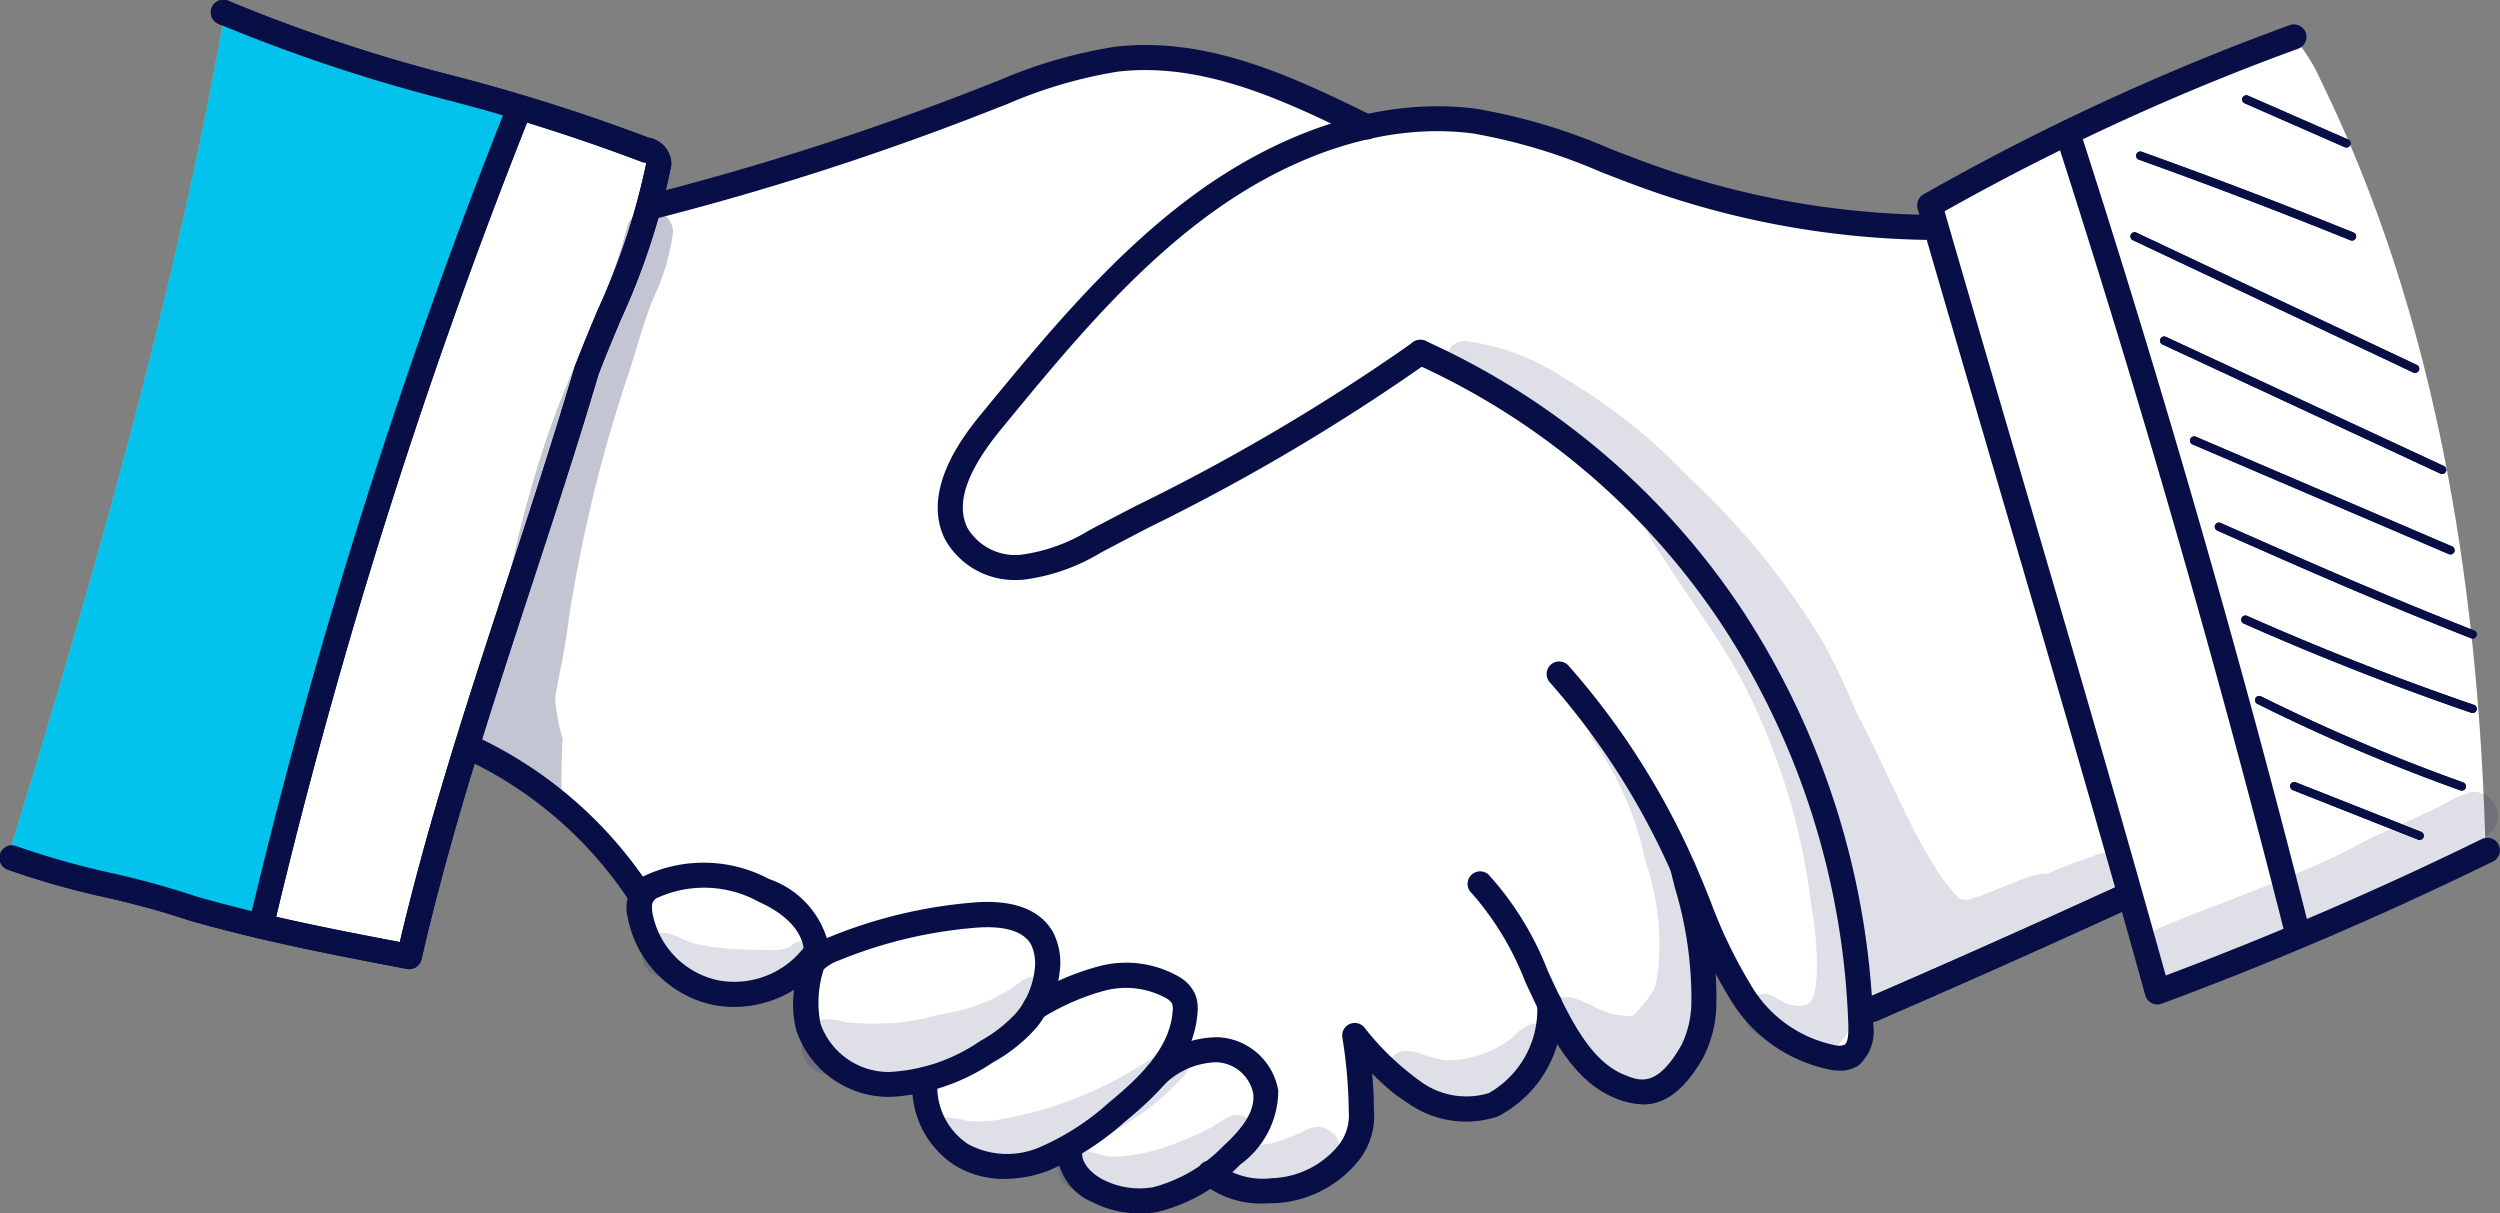 <svg id="Group_7518" data-name="Group 7518" xmlns="http://www.w3.org/2000/svg" xmlns:xlink="http://www.w3.org/1999/xlink" width="110.334" height="53.554" viewBox="0 0 110.334 53.554">
    <rect x="0" y="0" width="110.334" height="53.554" fill="#808080" stroke="none"/>
    <defs>
        <clipPath id="clip-path">
            <rect id="Rectangle_2142" data-name="Rectangle 2142" width="110.334" height="53.554" fill="none"/>
        </clipPath>
        <clipPath id="clip-path-3">
            <rect id="Rectangle_2126" data-name="Rectangle 2126" width="30.003" height="31.547" fill="none"/>
        </clipPath>
        <clipPath id="clip-path-4">
            <rect id="Rectangle_2127" data-name="Rectangle 2127" width="15.677" height="8.35" fill="none"/>
        </clipPath>
        <clipPath id="clip-path-5">
            <rect id="Rectangle_2128" data-name="Rectangle 2128" height="0.001" fill="none"/>
        </clipPath>
        <clipPath id="clip-path-6">
            <rect id="Rectangle_2129" data-name="Rectangle 2129" width="8.535" height="26.567" fill="none"/>
        </clipPath>
        <clipPath id="clip-path-7">
            <rect id="Rectangle_2130" data-name="Rectangle 2130" width="1.119" height="0.811" fill="none"/>
        </clipPath>
        <clipPath id="clip-path-8">
            <rect id="Rectangle_2131" data-name="Rectangle 2131" width="0.054" height="0.423" fill="none"/>
        </clipPath>
        <clipPath id="clip-path-9">
            <rect id="Rectangle_2132" data-name="Rectangle 2132" width="7.629" height="2.807" fill="none"/>
        </clipPath>
        <clipPath id="clip-path-10">
            <rect id="Rectangle_2133" data-name="Rectangle 2133" width="10.855" height="4.628" fill="none"/>
        </clipPath>
        <clipPath id="clip-path-11">
            <rect id="Rectangle_2134" data-name="Rectangle 2134" width="17.974" height="6.785" fill="none"/>
        </clipPath>
        <clipPath id="clip-path-12">
            <rect id="Rectangle_2135" data-name="Rectangle 2135" width="7.495" height="3.729" fill="none"/>
        </clipPath>
        <clipPath id="clip-path-13">
            <rect id="Rectangle_2136" data-name="Rectangle 2136" width="7.253" height="16.832" fill="none"/>
        </clipPath>
    </defs>
    <g id="Group_7517" data-name="Group 7517" clip-path="url(#clip-path)">
        <g id="Group_7516" data-name="Group 7516" transform="translate(0 0)">
            <g id="Group_7515" data-name="Group 7515" clip-path="url(#clip-path)">
                <path id="Path_20594" data-name="Path 20594" d="M29.471,5.946C25.463,17.7,21.448,29.482,18.736,41.822a23.064,23.064,0,0,0,6.4,1.29q1.235-4.538,2.471-9.076a.732.732,0,0,0-.277-.125,9.34,9.34,0,0,1,4.391,2.438,27.4,27.4,0,0,1,3.453,4.165,4.084,4.084,0,0,0,2.61,3.934,5.116,5.116,0,0,0,4.736-.782,6.2,6.2,0,0,0,0,2.283,3.646,3.646,0,0,0,.3.948A3.339,3.339,0,0,0,44.253,48.3a5.149,5.149,0,0,0,3.391.5,3.386,3.386,0,0,0,2.184,3.281,5.648,5.648,0,0,0,4.072-.265,3.873,3.873,0,0,0,.807,1.36,2.738,2.738,0,0,0,1.585.656,6.31,6.31,0,0,0,4.085-1.05A4.85,4.85,0,0,0,65,52.865a3.591,3.591,0,0,0,1.019-.776,4.046,4.046,0,0,0,.894-2.454,23.746,23.746,0,0,0-.15-2.695,10.778,10.778,0,0,0,2.379,2.321,3.889,3.889,0,0,0,3.116.617,3.714,3.714,0,0,0,2.09-1.706,6.146,6.146,0,0,0,.794-2.815A17.862,17.862,0,0,0,76.3,47.105a6.29,6.29,0,0,0,1.343,1.4,2.623,2.623,0,0,0,1.793.53,2.9,2.9,0,0,0,2.154-1.894,9.252,9.252,0,0,0,.507-3.027c.033-.595.065-1.19.042-1.8a18.8,18.8,0,0,0,1.714,2.939,5.99,5.99,0,0,0,2.581,2.063c.255.1.519.166.781.235a1.5,1.5,0,0,0,1.271-.052,1.347,1.347,0,0,0,.445-.964,2.762,2.762,0,0,1,.221-1.11c3.926-1.55,7.789-3.275,11.53-5.129a34.773,34.773,0,0,0,1.348,4.259,33.652,33.652,0,0,0,8.032-3.1,35.32,35.32,0,0,0,6.381-3.188c-.321-11.642-2.206-23.438-7.28-33.8A7.493,7.493,0,0,0,108,2.623a114.2,114.2,0,0,0-16.193,7.4,2,2,0,0,1,.283.922c-5.4.4-10.676-1.509-15.775-3.4a18.2,18.2,0,0,0-4.97-1.331,29.989,29.989,0,0,0-4.738.326,22.457,22.457,0,0,0-5.861-2.477A12.975,12.975,0,0,0,56.981,3.4a12.359,12.359,0,0,0-3.444.652C47.495,5.911,41.844,9.333,35.569,9.947q.075-.664.149-1.328a1.088,1.088,0,0,0-.078-.7,23.121,23.121,0,0,0-6.169-1.975" transform="translate(-6.752 -0.945)" fill="#fff"/>
                <path id="Path_20595" data-name="Path 20595" d="M163.733,56.517a.18.18,0,0,1-.068-.013l-5.531-2.186a.184.184,0,1,1,.135-.343l5.532,2.186a.184.184,0,0,1-.068.356" transform="translate(-56.948 -19.448)" fill="#080f47"/>
                <path id="Path_20596" data-name="Path 20596" d="M164.731,52.2a.192.192,0,0,1-.062-.011,82.3,82.3,0,0,1-8.967-3.821.184.184,0,1,1,.164-.33,81.868,81.868,0,0,0,8.926,3.8.185.185,0,0,1-.062.358" transform="translate(-56.077 -17.304)" fill="#080f47"/>
                <path id="Path_20597" data-name="Path 20597" d="M164.858,46.775a.176.176,0,0,1-.059-.01c-3.386-1.162-6.765-2.487-10.042-3.939a.184.184,0,0,1,.149-.337c3.268,1.448,6.637,2.77,10.013,3.928a.185.185,0,0,1-.06.359" transform="translate(-55.733 -15.307)" fill="#080f47"/>
                <path id="Path_20598" data-name="Path 20598" d="M164.2,41.177a.182.182,0,0,1-.068-.013c-3.935-1.55-6.988-2.887-11.2-4.751a.184.184,0,1,1,.149-.337c4.206,1.862,7.256,3.2,11.185,4.745a.184.184,0,0,1-.068.356" transform="translate(-55.077 -12.996)" fill="#080f47"/>
                <path id="Path_20599" data-name="Path 20599" d="M162.613,35.324a.183.183,0,0,1-.073-.015l-11.294-4.835a.185.185,0,1,1,.146-.339l11.294,4.835a.184.184,0,0,1-.073.354" transform="translate(-54.468 -10.855)" fill="#080f47"/>
                <path id="Path_20600" data-name="Path 20600" d="M161.494,29.285a.179.179,0,0,1-.078-.017l-12.266-5.7a.184.184,0,1,1,.155-.334l12.267,5.7a.184.184,0,0,1-.078.351" transform="translate(-53.714 -8.366)" fill="#080f47"/>
                <path id="Path_20601" data-name="Path 20601" d="M159.563,22.233a.181.181,0,0,1-.079-.018l-12.376-5.84a.184.184,0,0,1,.157-.333l12.377,5.84a.184.184,0,0,1-.079.351" transform="translate(-52.979 -5.775)" fill="#080f47"/>
                <path id="Path_20602" data-name="Path 20602" d="M156.931,14.389a.187.187,0,0,1-.069-.013c-3.075-1.243-6.211-2.438-9.321-3.554a.185.185,0,1,1,.125-.347c3.114,1.117,6.255,2.315,9.334,3.559a.185.185,0,0,1-.069.356" transform="translate(-53.129 -3.771)" fill="#080f47"/>
                <path id="Path_20603" data-name="Path 20603" d="M159.313,8.882a.19.19,0,0,1-.074-.015L154.821,6.93a.184.184,0,0,1,.148-.338l4.418,1.936a.184.184,0,0,1-.074.353" transform="translate(-55.757 -2.371)" fill="#080f47"/>
                <path id="Path_20604" data-name="Path 20604" d="M10.105,1.047c4.367,1.54,8.781,2.935,12.99,4.257-.69,3.056-2.462,5.7-3.653,8.583A45.362,45.362,0,0,0,17.88,18.6q-3.251,11.2-6.232,22.485a65.17,65.17,0,0,0-11.089-2.9C4.4,25.644,7.872,13.588,10.105,1.047" transform="translate(-0.201 -0.377)" fill="#4ae3b5"/>
                <g id="Group_7472" data-name="Group 7472" transform="translate(63.858 15.044)" opacity="0.129">
                    <g id="Group_7471" data-name="Group 7471">
                        <g id="Group_7470" data-name="Group 7470" clip-path="url(#clip-path-3)">
                            <path id="Path_20605" data-name="Path 20605" d="M128.34,46.282a19.3,19.3,0,0,0-2,.754,1.987,1.987,0,0,0-.444.039,4.69,4.69,0,0,0-.951.332c-.347.123-.673.24-1.007.391-.132.052-.533.214-.688.253-.049.015-.086.029-.12.042-.1.034-.2.068-.3.094-.059,0-.12,0-.179,0a1.6,1.6,0,0,1-.2-.052l0,0a4.483,4.483,0,0,1-.4-.449c-.164-.221.019.029.081.113a5.535,5.535,0,0,0-.347-.443l-.092-.114c-.114-.165-.216-.339-.32-.51a23.313,23.313,0,0,1-1.186-2.146c-.765-1.557-1.469-3.146-2.284-4.676a28.681,28.681,0,0,0-1.469-3.1,33.591,33.591,0,0,0-5.895-7.242,25.208,25.208,0,0,0-5.435-4.35,10.385,10.385,0,0,0-4.312-1.671.771.771,0,1,0-.23,1.518,7.5,7.5,0,0,1,3.295,1.254.843.843,0,0,0,.182.906c1.088.993,2.342,1.754,3.475,2.686-.053-.037.577.521.7.662s.261.273.386.414a.547.547,0,0,0-.165.4,6.49,6.49,0,0,0,.842,1.537c1.246,1.992,2.711,3.842,3.77,5.957a29.048,29.048,0,0,1,2.885,9.665c.243,1.22.379,3.448,0,4.086a1.068,1.068,0,0,1-.1.111l-.075.047c-.049.017-.1.035-.145.054-.024.008-.048.018-.072.024l-.022,0c-.1,0-.223,0-.3-.007-.038-.007-.077-.013-.114-.022-.422-.113-.194-.014-.828-.372-.979-.579-1.819.938-.863,1.55,2.412,1.824,4.1,1.175,4.582-1.295a13.846,13.846,0,0,0-.171-4.5c.071.224.143.448.213.672.138.881.255,1.712.367,2.457-.017.022-.036.04-.052.064a.981.981,0,0,0,.311,1.285.768.768,0,0,0,.85.332.727.727,0,0,0,.5-.476,48.841,48.841,0,0,0,7.675-3.8,5.462,5.462,0,0,1,1.046-.615,1.5,1.5,0,0,0,.689-.49,1.242,1.242,0,0,0,.315-.325c.444-.975-.665-1.473-1.4-1.052" transform="translate(-99.839 -23.522)" fill="#080f47"/>
                        </g>
                    </g>
                </g>
                <g id="Group_7475" data-name="Group 7475" transform="translate(94.562 34.945)" opacity="0.129">
                    <g id="Group_7474" data-name="Group 7474">
                        <g id="Group_7473" data-name="Group 7473" clip-path="url(#clip-path-4)">
                            <path id="Path_20606" data-name="Path 20606" d="M162.5,54.636a.966.966,0,0,0-.4.095c-.612.191-1.164.6-1.765.833-1.067.543-1.482.644-2.913,1.365-2.461,1.375-6.551,2.721-8.75,3.687a1.205,1.205,0,0,0,.611,2.328c2.305-.782,4.483-1.914,6.708-2.911,1.173-.569,3.4-1.411,5.255-2.368a7.792,7.792,0,0,0,2.049-1.316,1.072,1.072,0,0,0-.8-1.712" transform="translate(-147.843 -54.636)" fill="#080f47"/>
                        </g>
                    </g>
                </g>
                <g id="Group_7478" data-name="Group 7478" transform="translate(21.226 33.144)" opacity="0.129">
                    <g id="Group_7477" data-name="Group 7477">
                        <g id="Group_7476" data-name="Group 7476" clip-path="url(#clip-path-5)">
                            <path id="Path_20607" data-name="Path 20607" d="M33.186,51.821h0" transform="translate(-33.185 -51.82)" fill="#080f47"/>
                        </g>
                    </g>
                </g>
                <g id="Group_7481" data-name="Group 7481" transform="translate(21.174 9.257)" opacity="0.129">
                    <g id="Group_7480" data-name="Group 7480">
                        <g id="Group_7479" data-name="Group 7479" clip-path="url(#clip-path-6)">
                            <path id="Path_20608" data-name="Path 20608" d="M39.6,15.264c-.934,3.553-2.587,6.176-3.8,10.088a53.5,53.5,0,0,0-1.714,6.985c-.265,1.047-.469,2.108-.676,3.169a8.688,8.688,0,0,0-.255,2.855,1.527,1.527,0,0,0,2,1.075c.5.555,1.037,1.081,1.575,1.6,0-.024,0-.048,0-.072q-.058-1.569.033-3.139a8.254,8.254,0,0,1-.333-1.815c.205-1.156.469-2.3.6-3.471a65.657,65.657,0,0,1,2.706-11.029c.35-1.074.62-2.178,1.068-3.214a9.469,9.469,0,0,0,.834-2.889,1.039,1.039,0,0,0-2.042-.146" transform="translate(-33.105 -14.473)" fill="#080f47"/>
                        </g>
                    </g>
                </g>
                <g id="Group_7484" data-name="Group 7484" transform="translate(28.231 38.54)" opacity="0.129">
                    <g id="Group_7483" data-name="Group 7483">
                        <g id="Group_7482" data-name="Group 7482" clip-path="url(#clip-path-7)">
                            <path id="Path_20609" data-name="Path 20609" d="M44.632,60.56a.5.5,0,0,1-.494.39.728.728,0,0,0,.591.088.763.763,0,0,0,.526-.782c-.207.1-.414.207-.623.3" transform="translate(-44.138 -60.256)" fill="#080f47"/>
                        </g>
                    </g>
                </g>
                <g id="Group_7487" data-name="Group 7487" transform="translate(21.172 32.721)" opacity="0.129">
                    <g id="Group_7486" data-name="Group 7486">
                        <g id="Group_7485" data-name="Group 7485" clip-path="url(#clip-path-8)">
                            <path id="Path_20610" data-name="Path 20610" d="M33.154,51.582c-.018-.141-.036-.282-.054-.423a1.719,1.719,0,0,0,.054.423" transform="translate(-33.101 -51.159)" fill="#080f47"/>
                        </g>
                    </g>
                </g>
                <g id="Group_7490" data-name="Group 7490" transform="translate(28.343 41.167)" opacity="0.129">
                    <g id="Group_7489" data-name="Group 7489">
                        <g id="Group_7488" data-name="Group 7488" clip-path="url(#clip-path-9)">
                            <path id="Path_20611" data-name="Path 20611" d="M50.9,64.924c-.4.281-.931.2-1.965.177A10.3,10.3,0,0,1,46.6,64.83c-.5-.122-.974-.528-1.5-.459a.985.985,0,0,0-.123,1.9,13.454,13.454,0,0,0,2.116.7,3.813,3.813,0,0,0,1.863.136,7.83,7.83,0,0,0,2.2-.908c.278-.189.66-.343.766-.7a.605.605,0,0,0-1.027-.569" transform="translate(-44.313 -64.363)" fill="#080f47"/>
                        </g>
                    </g>
                </g>
                <g id="Group_7493" data-name="Group 7493" transform="translate(35.376 43.111)" opacity="0.129">
                    <g id="Group_7492" data-name="Group 7492">
                        <g id="Group_7491" data-name="Group 7491" clip-path="url(#clip-path-10)">
                            <path id="Path_20612" data-name="Path 20612" d="M65.311,67.427c-.344.121-.414.316-.95.615a7.875,7.875,0,0,1-2.97,1.02,9.274,9.274,0,0,1-2.754.4,8.672,8.672,0,0,1-1.411-.063,2.414,2.414,0,0,0-.924-.116,1.232,1.232,0,0,0-.154,2.376,8.892,8.892,0,0,0,7.716-1.374,10.459,10.459,0,0,0,1.854-1.391c.3-.356.379-.293.446-.782a.689.689,0,0,0-.854-.682" transform="translate(-55.309 -67.402)" fill="#080f47"/>
                        </g>
                    </g>
                </g>
                <g id="Group_7496" data-name="Group 7496" transform="translate(41.178 46.232)" opacity="0.129">
                    <g id="Group_7495" data-name="Group 7495">
                        <g id="Group_7494" data-name="Group 7494" clip-path="url(#clip-path-11)">
                            <path id="Path_20613" data-name="Path 20613" d="M81.377,75.774c-.639.095-.481.178-.819.287a6.839,6.839,0,0,1-1.265.445c-.658.122-.636.116-.808.136a.8.8,0,0,0,.139-.615.856.856,0,0,0-.833-.773c-.5.032-.881.466-1.337.655a14.129,14.129,0,0,1-2.045.838,7.893,7.893,0,0,1-2.275.349,12.477,12.477,0,0,1-1.262-.362,14.054,14.054,0,0,0,2.294-1.247,12.036,12.036,0,0,0,2.26-1.921.754.754,0,0,0,.244-.556.746.746,0,0,0-.344-.629.678.678,0,0,0-.842.114c.045-.037.162-.131.093-.083-.342.222-.684.443-1.03.657a17.112,17.112,0,0,1-6.324,2.407A5.437,5.437,0,0,1,66,75.529l-.067-.006-.045-.006a4.1,4.1,0,0,0-.919-.15.736.736,0,0,0-.093,1.419,8.065,8.065,0,0,0,1.979.532,9.325,9.325,0,0,0,2.159-.111,5.866,5.866,0,0,0,1.133-.216.955.955,0,0,0,.182,1.424,6.173,6.173,0,0,0,5.7-.1,6.9,6.9,0,0,0,.976-.5,1.116,1.116,0,0,0,1.076,1.152,6.9,6.9,0,0,0,3.381-.958c.289-.233.671-.432.8-.813a1.021,1.021,0,0,0-.892-1.419" transform="translate(-64.381 -72.282)" fill="#080f47"/>
                        </g>
                    </g>
                </g>
                <g id="Group_7499" data-name="Group 7499" transform="translate(61.106 45.169)" opacity="0.129">
                    <g id="Group_7498" data-name="Group 7498">
                        <g id="Group_7497" data-name="Group 7497" clip-path="url(#clip-path-12)">
                            <path id="Path_20614" data-name="Path 20614" d="M101.957,70.653c-.713.38-.54.453-1,.753a4.7,4.7,0,0,1-2.607.839c-.081,0-.163-.01-.244-.017s-.2-.04-.285-.063c-.59-.1-1.217-.561-1.793-.194a1.1,1.1,0,0,0,.243,1.949,6.624,6.624,0,0,0,2.392.422,5.617,5.617,0,0,0,2.741-1.009,13.371,13.371,0,0,0,1.123-.947,1.138,1.138,0,0,0,.5-.874.866.866,0,0,0-1.074-.859" transform="translate(-95.536 -70.621)" fill="#080f47"/>
                        </g>
                    </g>
                </g>
                <g id="Group_7502" data-name="Group 7502" transform="translate(68.314 31.576)" opacity="0.129">
                    <g id="Group_7501" data-name="Group 7501">
                        <g id="Group_7500" data-name="Group 7500" clip-path="url(#clip-path-13)">
                            <path id="Path_20615" data-name="Path 20615" d="M114.057,60.04a1.023,1.023,0,0,0-.709-1c-.025-.006-.045-.006-.068-.011a10.711,10.711,0,0,0-.182-2.512,18.349,18.349,0,0,0-1.512-3.579,13.087,13.087,0,0,0-2.011-3.436.592.592,0,0,0-.954.49c.031.426.4.727.588,1.089a13.85,13.85,0,0,1,1.892,4.7,11.057,11.057,0,0,1,.537,5.054c0,.023,0,.043-.007.062q-.023.142-.052.282a1.508,1.508,0,0,1-.052.2c-.1.171-.208.339-.318.5-.14.174-.421.524-.583.679-.036.024-.071.045-.1.065a2.9,2.9,0,0,1-1.389-.269c-.239-.093-.287-.121-.022,0a8.423,8.423,0,0,0-1.249-.544c-.991-.189-1.476,1.314-.6,1.825.308.166.649.327.947.464a1.186,1.186,0,0,0,.557.839,2.461,2.461,0,0,0,.226.11,1.053,1.053,0,0,0,.769.971,2.608,2.608,0,0,0,1.3.14,2.685,2.685,0,0,0,.5-.189,1.953,1.953,0,0,0,1.086-.943.969.969,0,0,0,.049-.69,1.106,1.106,0,0,0,.283-.661,5.611,5.611,0,0,0,.911-2.028,9.3,9.3,0,0,0,.162-1.537c0-.019,0-.036,0-.054s0-.023,0-.034Z" transform="translate(-106.806 -49.368)" fill="#080f47"/>
                        </g>
                    </g>
                </g>
                <path id="Path_20616" data-name="Path 20616" d="M18.064,42.773a.58.58,0,0,1-.1-.01c-3.149-.6-6.4-1.222-9.615-2.141A37.18,37.18,0,0,0,4.638,39.6,36.722,36.722,0,0,1,.362,38.387a.553.553,0,1,1,.382-1.037,36.033,36.033,0,0,0,4.15,1.174A38.282,38.282,0,0,1,8.68,39.568c2.959.847,6,1.444,8.965,2.009,1.285-5.451,3.03-10.774,4.72-15.927,1.006-3.069,2.046-6.241,2.995-9.45,0-.014.009-.028.013-.04.317-.831.659-1.648.988-2.437a30.348,30.348,0,0,0,2.158-6.506.151.151,0,0,0-.051-.048.39.39,0,0,1-.174-.036,82.2,82.2,0,0,0-8.509-2.706A73.462,73.462,0,0,1,9.656,1.06.553.553,0,1,1,10.1.048a72.465,72.465,0,0,0,9.978,3.313,83.793,83.793,0,0,1,8.545,2.714,1.2,1.2,0,0,1,1.005,1.153.585.585,0,0,1-.008.095,31.37,31.37,0,0,1-2.242,6.827c-.324.775-.659,1.575-.968,2.384-.951,3.217-1.992,6.39-3,9.46C21.6,31.531,19.887,36.76,18.6,42.343a.553.553,0,0,1-.539.429M29.079,7.228h0Z" transform="translate(0 0)" fill="#080f47"/>
                <path id="Path_20617" data-name="Path 20617" d="M17.837,43.468a.532.532,0,0,1-.129-.015.553.553,0,0,1-.409-.666A258.853,258.853,0,0,1,28.618,7.012a.553.553,0,1,1,1.025.416A257.757,257.757,0,0,0,18.374,43.043a.553.553,0,0,1-.537.425" transform="translate(-6.229 -2.403)" fill="#080f47"/>
                <path id="Path_20618" data-name="Path 20618" d="M142.891,44.938a.554.554,0,0,1-.533-.406c-2.028-7.324-4.173-14.643-6.445-22.391-1.173-4-2.386-8.136-3.6-12.323a.553.553,0,0,1,.258-.634,106.054,106.054,0,0,1,16.159-7.467.553.553,0,0,1,.377,1.04A104.836,104.836,0,0,0,133.5,9.932c1.169,4.04,2.34,8.033,3.472,11.9,2.213,7.548,4.306,14.688,6.288,21.826,4.723-1.774,9.414-3.8,13.954-6.023a.553.553,0,0,1,.487.993c-4.754,2.328-9.672,4.44-14.62,6.277a.553.553,0,0,1-.193.035" transform="translate(-47.679 -0.607)" fill="#080f47"/>
                <path id="Path_20619" data-name="Path 20619" d="M152.455,44.527a.553.553,0,0,1-.537-.417c-2.976-11.755-6.37-23.555-10.086-35.074a.553.553,0,0,1,1.053-.34c3.723,11.542,7.124,23.365,10.106,35.142a.552.552,0,0,1-.4.672.53.53,0,0,1-.136.017" transform="translate(-51.106 -2.996)" fill="#080f47"/>
                <path id="Path_20620" data-name="Path 20620" d="M68.219,28.239a3.519,3.519,0,0,1-3.2-1.806c-1.1-2.235.967-4.745,1.645-5.57,2.8-3.407,5.7-6.93,9.3-9.588,4.072-3,8.523-4.363,12.536-3.829a25.9,25.9,0,0,1,5.881,1.761c.607.236,1.234.48,1.852.7a37.515,37.515,0,0,0,12.137,2.216.553.553,0,0,1-.009,1.106h-.008a38.612,38.612,0,0,1-12.494-2.281c-.631-.226-1.264-.473-1.878-.711a25.088,25.088,0,0,0-5.627-1.7c-3.726-.5-7.893.791-11.733,3.623-3.492,2.576-6.344,6.046-9.1,9.4-1.541,1.874-2.033,3.307-1.506,4.381a2.454,2.454,0,0,0,2.381,1.181,7.7,7.7,0,0,0,3-1.08q1.055-.557,2.108-1.1a89.623,89.623,0,0,0,12.176-7.194.553.553,0,0,1,.658.889,90.458,90.458,0,0,1-12.321,7.286q-1.05.548-2.1,1.1a8.684,8.684,0,0,1-3.448,1.206q-.119.008-.242.008" transform="translate(-23.318 -2.642)" fill="#080f47"/>
                <path id="Path_20621" data-name="Path 20621" d="M128.857,67.127a.553.553,0,0,1-.22-1.061c3.671-1.588,7.372-3.238,11-4.9a.553.553,0,1,1,.461,1.005c-3.637,1.669-7.347,3.321-11.024,4.913a.557.557,0,0,1-.219.045" transform="translate(-46.24 -22.025)" fill="#080f47"/>
                <path id="Path_20622" data-name="Path 20622" d="M116.2,55.7a2.823,2.823,0,0,1-.3-.019A6.666,6.666,0,0,1,111.3,52.43a22.055,22.055,0,0,1-1.833-3.817c-.164-.407-.328-.814-.5-1.217a32.622,32.622,0,0,0-5.56-8.834.553.553,0,1,1,.83-.732,33.743,33.743,0,0,1,5.748,9.134c.175.409.341.822.508,1.236a21.263,21.263,0,0,0,1.735,3.628,5.59,5.59,0,0,0,3.8,2.757.68.68,0,0,0,.392-.029c.07-.046.182-.214.164-.827A34.349,34.349,0,0,0,111.1,36.167a31.986,31.986,0,0,0-13.63-11.661.553.553,0,0,1,.448-1.012,33.106,33.106,0,0,1,14.108,12.067,35.477,35.477,0,0,1,5.659,18.134,2,2,0,0,1-.658,1.782,1.465,1.465,0,0,1-.825.225" transform="translate(-35.01 -8.45)" fill="#080f47"/>
                <path id="Path_20623" data-name="Path 20623" d="M85.5,77.76a4.116,4.116,0,0,1-2.652-.9.553.553,0,1,1,.675-.876,3.228,3.228,0,0,0,2.413.653l.075,0a3.964,3.964,0,0,0,2.745-1.333,2.118,2.118,0,0,0,.549-1.62.548.548,0,0,1,0-.072,21.516,21.516,0,0,0-.282-3.188.553.553,0,0,1,.966-.443,12.019,12.019,0,0,0,2.537,2.426,3.416,3.416,0,0,0,2.96.478,4.23,4.23,0,0,0,2.139-3.83.553.553,0,1,1,1.078-.247,5.242,5.242,0,0,1-2.821,5.11,4.453,4.453,0,0,1-3.944-.574,8.871,8.871,0,0,1-1.6-1.326c.046.5.076,1.033.075,1.563a3.169,3.169,0,0,1-.8,2.437,5.05,5.05,0,0,1-3.545,1.725l-.072,0c-.148.006-.31.013-.484.013" transform="translate(-29.781 -24.643)" fill="#080f47"/>
                <path id="Path_20624" data-name="Path 20624" d="M109.008,70a3.308,3.308,0,0,1-1.239-.283c-1.941-.791-2.967-3-3.959-5.137a12.98,12.98,0,0,0-2.358-3.9.553.553,0,1,1,.755-.808,13.686,13.686,0,0,1,2.605,4.245c.943,2.032,1.834,3.951,3.373,4.578.679.277,1.449.591,2.536-1.335a4.412,4.412,0,0,0,.426-1.862,16.85,16.85,0,0,0-.729-5.057c-.063-.255-.126-.509-.187-.762a.553.553,0,0,1,1.075-.259q.091.376.185.755a17.7,17.7,0,0,1,.759,5.4,5.387,5.387,0,0,1-.566,2.333c-.915,1.62-1.828,2.1-2.678,2.1" transform="translate(-36.5 -21.261)" fill="#080f47"/>
                <path id="Path_20625" data-name="Path 20625" d="M54.935,70.3H54.8a4.318,4.318,0,0,1-4.064-2.92,4.616,4.616,0,0,1-.1-1.811,4.993,4.993,0,0,1-3.533.681,4.872,4.872,0,0,1-3.817-3.9,1.62,1.62,0,0,1,.333-1.444.553.553,0,1,1,.8.768c-.037.038-.086.188-.037.5a3.735,3.735,0,0,0,2.929,2.985,3.867,3.867,0,0,0,3.791-1.5.55.55,0,0,1,.631-.2,4.29,4.29,0,0,1,.445-.207,21.3,21.3,0,0,1,6.381-1.531c2.219-.18,3.138.629,3.518,1.339a2.961,2.961,0,0,1,.271,1.778,4.709,4.709,0,0,1-1.03,2.42,7.2,7.2,0,0,1-1.909,1.52,8.95,8.95,0,0,1-4.471,1.52m-2.993-5.636a4.745,4.745,0,0,0-.141,2.419A3.193,3.193,0,0,0,54.827,69.2a7.745,7.745,0,0,0,4.009-1.36,6.211,6.211,0,0,0,1.627-1.277,3.59,3.59,0,0,0,.784-1.845,1.981,1.981,0,0,0-.146-1.124c-.408-.76-1.559-.833-2.455-.76A20.236,20.236,0,0,0,52.6,64.282a1.915,1.915,0,0,0-.653.386" transform="translate(-15.588 -21.89)" fill="#080f47"/>
                <path id="Path_20626" data-name="Path 20626" d="M67.033,75.98a4.169,4.169,0,0,1-2.208-.6,4.127,4.127,0,0,1-1.866-3.8.553.553,0,1,1,1.1.094,3.042,3.042,0,0,0,1.345,2.765,3.622,3.622,0,0,0,3.169.138,11.137,11.137,0,0,0,3.05-1.967c1.392-1.143,2.7-2.423,2.816-4.038a.825.825,0,0,0-.02-.318A.679.679,0,0,0,74.148,68a3.689,3.689,0,0,0-2.757-.319,10.428,10.428,0,0,0-2.6,1.124l-.154.084a.553.553,0,0,1-.526-.973l.152-.083a11.377,11.377,0,0,1,2.872-1.227,4.684,4.684,0,0,1,3.6.458,1.7,1.7,0,0,1,.7.768,1.775,1.775,0,0,1,.1.821c-.15,2.031-1.635,3.513-3.217,4.812a12.2,12.2,0,0,1-3.365,2.149,5.524,5.524,0,0,1-1.929.363" transform="translate(-22.685 -23.948)" fill="#080f47"/>
                <path id="Path_20627" data-name="Path 20627" d="M76.588,79.343a4.639,4.639,0,0,1-2.138-.523,2.5,2.5,0,0,1-1.5-2.23.553.553,0,1,1,1.1.067c-.031.508.468.955.905,1.183a3.518,3.518,0,0,0,2.225.345,6.657,6.657,0,0,0,3.107-1.827c.976-.886,1.392-1.621,1.312-2.313a1.725,1.725,0,0,0-1.615-1.376,3.4,3.4,0,0,0-2.3.977.553.553,0,0,1-.7-.856,4.484,4.484,0,0,1,3.07-1.225,2.833,2.833,0,0,1,2.65,2.352,4.039,4.039,0,0,1-1.667,3.259,7.75,7.75,0,0,1-3.657,2.1,4.5,4.5,0,0,1-.791.07" transform="translate(-26.29 -25.789)" fill="#080f47"/>
                <path id="Path_20628" data-name="Path 20628" d="M47.411,60.588a.553.553,0,0,1-.545-.463c-.18-1.089-1.315-1.742-1.976-2.034a4.975,4.975,0,0,0-4.976.08.553.553,0,0,1-.76-.149,17.639,17.639,0,0,0-7.211-6.227.553.553,0,1,1,.46-1.006,18.583,18.583,0,0,1,7.365,6.184,6.152,6.152,0,0,1,5.569.107,4.045,4.045,0,0,1,2.62,2.866.552.552,0,0,1-.455.635.544.544,0,0,1-.091.008" transform="translate(-11.396 -18.286)" fill="#080f47"/>
                <path id="Path_20629" data-name="Path 20629" d="M44.478,10.825a.553.553,0,0,1-.13-1.091A124.1,124.1,0,0,0,59.5,4.829l.383-.148a21.372,21.372,0,0,1,5.16-1.5c4.153-.48,7.972,1.389,11.342,3.037a.553.553,0,1,1-.486.993C72.661,5.629,69,3.836,65.166,4.279a20.545,20.545,0,0,0-4.889,1.434l-.384.148A124.925,124.925,0,0,1,44.609,10.81a.568.568,0,0,1-.13.015" transform="translate(-15.83 -1.118)" fill="#080f47"/>
                <path id="Path_20630" data-name="Path 20630" d="M163.733,56.517a.18.18,0,0,1-.068-.013l-5.531-2.186a.184.184,0,1,1,.135-.343l5.532,2.186a.184.184,0,0,1-.068.356" transform="translate(-56.948 -19.448)" fill="#080f47"/>
                <path id="Path_20631" data-name="Path 20631" d="M164.731,52.2a.192.192,0,0,1-.062-.011,82.3,82.3,0,0,1-8.967-3.821.184.184,0,1,1,.164-.33,81.868,81.868,0,0,0,8.926,3.8.185.185,0,0,1-.062.358" transform="translate(-56.077 -17.304)" fill="#080f47"/>
                <path id="Path_20632" data-name="Path 20632" d="M164.858,46.775a.176.176,0,0,1-.059-.01c-3.386-1.162-6.765-2.487-10.042-3.939a.184.184,0,0,1,.149-.337c3.268,1.448,6.637,2.77,10.013,3.928a.185.185,0,0,1-.06.359" transform="translate(-55.733 -15.307)" fill="#080f47"/>
                <path id="Path_20633" data-name="Path 20633" d="M164.2,41.177a.182.182,0,0,1-.068-.013c-3.935-1.55-6.988-2.887-11.2-4.751a.184.184,0,1,1,.149-.337c4.206,1.862,7.256,3.2,11.185,4.745a.184.184,0,0,1-.068.356" transform="translate(-55.077 -12.996)" fill="#080f47"/>
                <path id="Path_20634" data-name="Path 20634" d="M162.613,35.324a.183.183,0,0,1-.073-.015l-11.294-4.835a.185.185,0,1,1,.146-.339l11.294,4.835a.184.184,0,0,1-.073.354" transform="translate(-54.468 -10.855)" fill="#080f47"/>
                <path id="Path_20635" data-name="Path 20635" d="M161.494,29.285a.179.179,0,0,1-.078-.017l-12.266-5.7a.184.184,0,1,1,.155-.334l12.267,5.7a.184.184,0,0,1-.078.351" transform="translate(-53.714 -8.366)" fill="#080f47"/>
                <path id="Path_20636" data-name="Path 20636" d="M159.563,22.233a.181.181,0,0,1-.079-.018l-12.376-5.84a.184.184,0,0,1,.157-.333l12.377,5.84a.184.184,0,0,1-.079.351" transform="translate(-52.979 -5.775)" fill="#080f47"/>
                <path id="Path_20637" data-name="Path 20637" d="M156.931,14.389a.187.187,0,0,1-.069-.013c-3.075-1.243-6.211-2.438-9.321-3.554a.185.185,0,1,1,.125-.347c3.114,1.117,6.255,2.315,9.334,3.559a.185.185,0,0,1-.069.356" transform="translate(-53.129 -3.771)" fill="#080f47"/>
                <path id="Path_20638" data-name="Path 20638" d="M159.313,8.882a.19.19,0,0,1-.074-.015L154.821,6.93a.184.184,0,0,1,.148-.338l4.418,1.936a.184.184,0,0,1-.074.353" transform="translate(-55.757 -2.371)" fill="#080f47"/>
                <path id="Path_20639" data-name="Path 20639" d="M10.105,1.047c4.367,1.54,8.781,2.935,12.99,4.257-.69,3.056-2.462,5.7-3.653,8.583A45.362,45.362,0,0,0,17.88,18.6q-3.251,11.2-6.232,22.485a65.17,65.17,0,0,0-11.089-2.9C4.4,25.644,7.872,13.588,10.105,1.047" transform="translate(-0.201 -0.377)" fill="#03c3ed"/>
                <g id="Group_7505" data-name="Group 7505" transform="translate(21.226 33.144)" opacity="0.129">
                    <g id="Group_7504" data-name="Group 7504">
                        <g id="Group_7503" data-name="Group 7503" clip-path="url(#clip-path-5)">
                            <path id="Path_20640" data-name="Path 20640" d="M33.186,51.821h0" transform="translate(-33.185 -51.82)" fill="#080f47"/>
                        </g>
                    </g>
                </g>
                <g id="Group_7508" data-name="Group 7508" transform="translate(21.174 9.257)" opacity="0.129">
                    <g id="Group_7507" data-name="Group 7507">
                        <g id="Group_7506" data-name="Group 7506" clip-path="url(#clip-path-6)">
                            <path id="Path_20641" data-name="Path 20641" d="M39.6,15.264c-.934,3.553-2.587,6.176-3.8,10.088a53.5,53.5,0,0,0-1.714,6.985c-.265,1.047-.469,2.108-.676,3.169a8.688,8.688,0,0,0-.255,2.855,1.527,1.527,0,0,0,2,1.075c.5.555,1.037,1.081,1.575,1.6,0-.024,0-.048,0-.072q-.058-1.569.033-3.139a8.254,8.254,0,0,1-.333-1.815c.205-1.156.469-2.3.6-3.471a65.657,65.657,0,0,1,2.706-11.029c.35-1.074.62-2.178,1.068-3.214a9.469,9.469,0,0,0,.834-2.889,1.039,1.039,0,0,0-2.042-.146" transform="translate(-33.105 -14.473)" fill="#080f47"/>
                        </g>
                    </g>
                </g>
                <g id="Group_7511" data-name="Group 7511" transform="translate(28.231 38.54)" opacity="0.129">
                    <g id="Group_7510" data-name="Group 7510">
                        <g id="Group_7509" data-name="Group 7509" clip-path="url(#clip-path-7)">
                            <path id="Path_20642" data-name="Path 20642" d="M44.632,60.56a.5.5,0,0,1-.494.39.728.728,0,0,0,.591.088.763.763,0,0,0,.526-.782c-.207.1-.414.207-.623.3" transform="translate(-44.138 -60.256)" fill="#080f47"/>
                        </g>
                    </g>
                </g>
                <g id="Group_7514" data-name="Group 7514" transform="translate(21.172 32.721)" opacity="0.129">
                    <g id="Group_7513" data-name="Group 7513">
                        <g id="Group_7512" data-name="Group 7512" clip-path="url(#clip-path-8)">
                            <path id="Path_20643" data-name="Path 20643" d="M33.154,51.582c-.018-.141-.036-.282-.054-.423a1.719,1.719,0,0,0,.054.423" transform="translate(-33.101 -51.159)" fill="#080f47"/>
                        </g>
                    </g>
                </g>
                <path id="Path_20644" data-name="Path 20644" d="M18.064,42.773a.58.58,0,0,1-.1-.01c-3.149-.6-6.4-1.222-9.615-2.141A37.18,37.18,0,0,0,4.638,39.6,36.722,36.722,0,0,1,.362,38.387a.553.553,0,1,1,.382-1.037,36.033,36.033,0,0,0,4.15,1.174A38.282,38.282,0,0,1,8.68,39.568c2.959.847,6,1.444,8.965,2.009,1.285-5.451,3.03-10.774,4.72-15.927,1.006-3.069,2.046-6.241,2.995-9.45,0-.014.009-.028.013-.04.317-.831.659-1.648.988-2.437a30.348,30.348,0,0,0,2.158-6.506.151.151,0,0,0-.051-.048.39.39,0,0,1-.174-.036,82.2,82.2,0,0,0-8.509-2.706A73.462,73.462,0,0,1,9.656,1.06.553.553,0,1,1,10.1.048a72.465,72.465,0,0,0,9.978,3.313,83.793,83.793,0,0,1,8.545,2.714,1.2,1.2,0,0,1,1.005,1.153.585.585,0,0,1-.008.095,31.37,31.37,0,0,1-2.242,6.827c-.324.775-.659,1.575-.968,2.384-.951,3.217-1.992,6.39-3,9.46C21.6,31.531,19.887,36.76,18.6,42.343a.553.553,0,0,1-.539.429M29.079,7.228h0Z" transform="translate(0 0)" fill="#080f47"/>
                <path id="Path_20645" data-name="Path 20645" d="M17.837,43.468a.532.532,0,0,1-.129-.015.553.553,0,0,1-.409-.666A258.853,258.853,0,0,1,28.618,7.012a.553.553,0,1,1,1.025.416A257.757,257.757,0,0,0,18.374,43.043a.553.553,0,0,1-.537.425" transform="translate(-6.229 -2.403)" fill="#080f47"/>
                <path id="Path_20646" data-name="Path 20646" d="M128.857,67.127a.553.553,0,0,1-.22-1.061c3.671-1.588,7.372-3.238,11-4.9a.553.553,0,1,1,.461,1.005c-3.637,1.669-7.347,3.321-11.024,4.913a.557.557,0,0,1-.219.045" transform="translate(-46.24 -22.025)" fill="#080f47"/>
            </g>
        </g>
    </g>
</svg>
